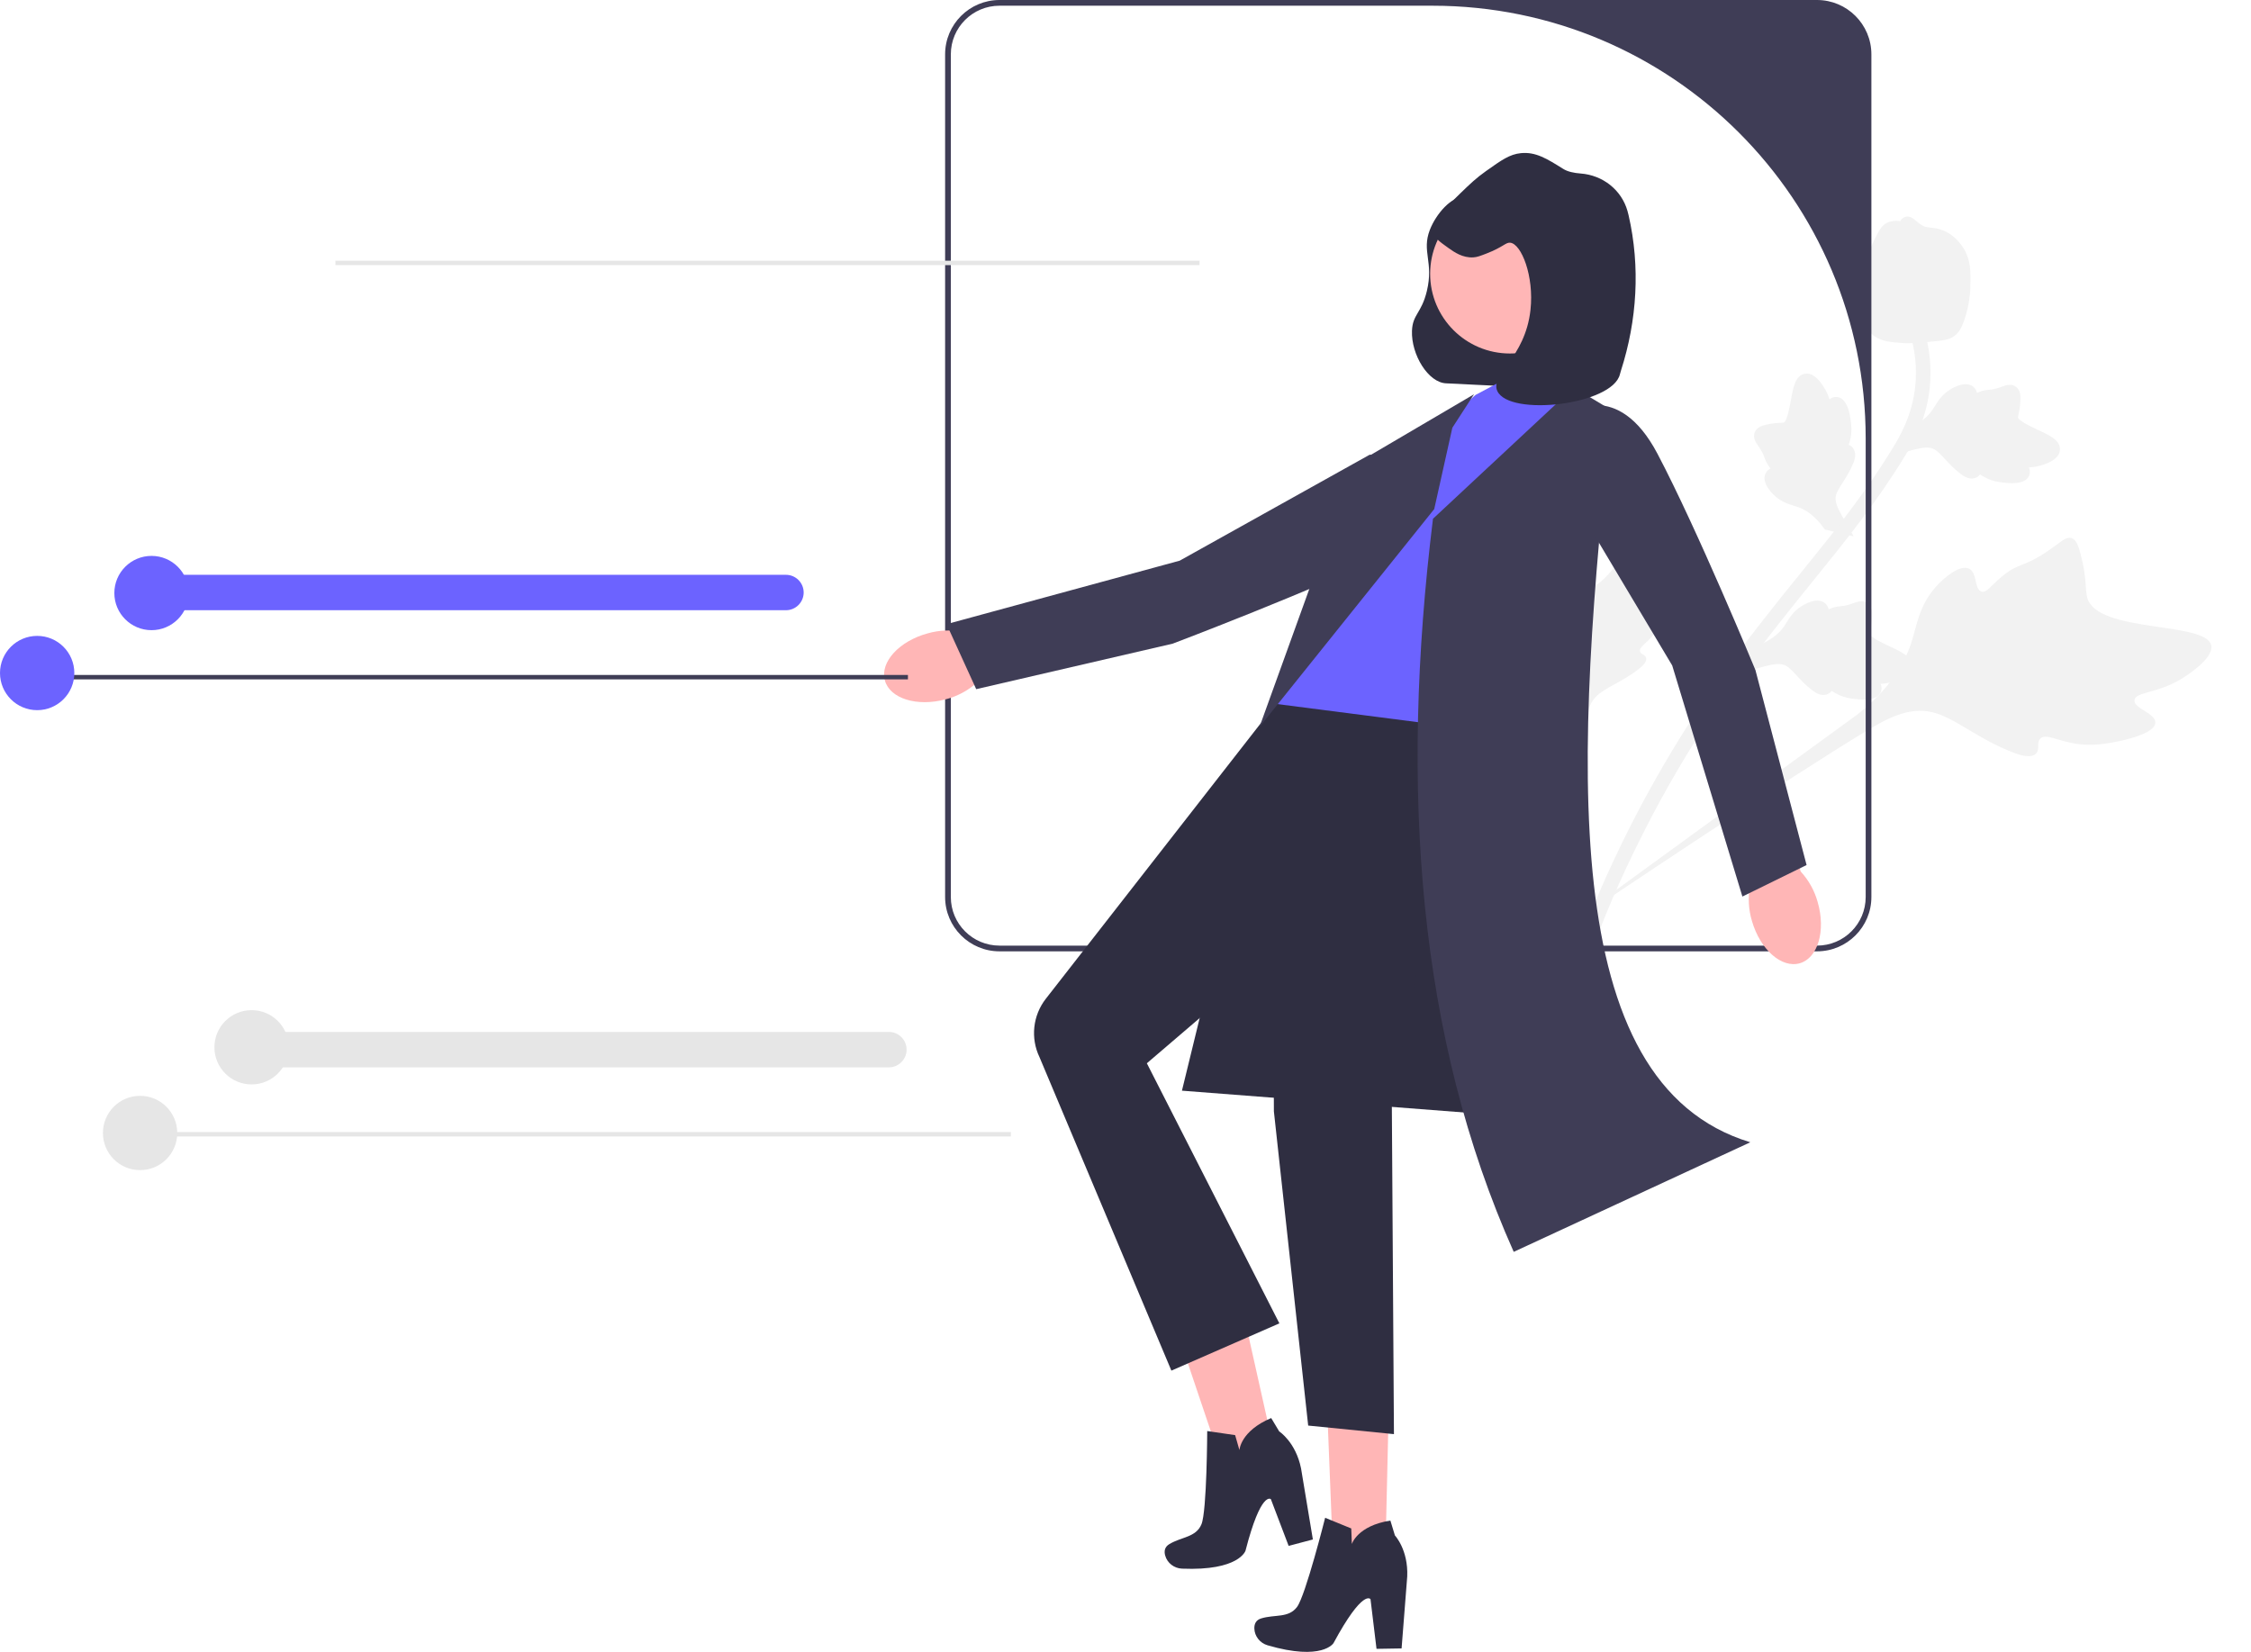 <svg width="109" height="80" viewBox="0 0 109 80" fill="none" xmlns="http://www.w3.org/2000/svg">
<g clip-path="url(#clip0_1119_1335)">
<path d="M104.368 35.004C104.398 34.539 103.306 34.312 103.356 33.905C103.405 33.499 104.506 33.584 105.671 32.851C105.881 32.719 107.204 31.886 107.075 31.262C106.83 30.077 101.584 30.682 101.073 28.959C100.961 28.581 101.065 28.051 100.756 26.863C100.633 26.39 100.531 26.145 100.323 26.067C100.027 25.957 99.775 26.282 99.049 26.761C97.96 27.479 97.761 27.254 96.98 27.887C96.4 28.357 96.205 28.727 95.953 28.652C95.595 28.547 95.755 27.737 95.346 27.539C94.928 27.337 94.2 27.909 93.754 28.405C92.917 29.336 92.83 30.27 92.552 31.123C92.249 32.05 91.579 33.316 89.917 34.62L74.743 45.659C77.937 43.449 86.87 37.511 90.35 35.415C91.355 34.81 92.41 34.221 93.562 34.492C94.671 34.753 95.737 35.779 97.525 36.46C97.734 36.54 98.318 36.754 98.581 36.504C98.798 36.298 98.598 35.963 98.798 35.767C99.066 35.505 99.644 35.895 100.592 36.028C101.259 36.123 101.771 36.041 102.212 35.972C102.344 35.95 104.327 35.623 104.368 35.004Z" fill="#F2F2F2"/>
<path d="M80.645 28.595C80.425 28.446 79.999 28.916 79.813 28.775C79.628 28.633 79.987 28.117 79.964 27.335C79.959 27.194 79.932 26.305 79.588 26.188C78.936 25.966 77.719 28.714 76.726 28.467C76.508 28.413 76.278 28.209 75.605 28.018C75.337 27.942 75.187 27.921 75.089 28.001C74.95 28.114 75.037 28.331 75.062 28.826C75.101 29.567 74.933 29.6 75.018 30.166C75.082 30.586 75.207 30.788 75.098 30.89C74.943 31.035 74.591 30.723 74.376 30.867C74.156 31.014 74.227 31.536 74.342 31.898C74.558 32.577 74.991 32.889 75.33 33.271C75.698 33.687 76.126 34.381 76.287 35.573L77.33 46.201C77.166 43.997 76.828 37.902 76.802 35.59C76.795 34.922 76.81 34.235 77.276 33.748C77.724 33.279 78.535 33.053 79.386 32.372C79.485 32.293 79.759 32.068 79.712 31.867C79.673 31.701 79.451 31.702 79.413 31.548C79.361 31.34 79.72 31.169 80.058 30.743C80.297 30.443 80.405 30.168 80.498 29.932C80.526 29.861 80.937 28.794 80.645 28.595Z" fill="#F2F2F2"/>
<path d="M84.344 32.568L85.019 31.3L85.14 31.252C85.702 31.03 86.121 30.724 86.385 30.343C86.427 30.282 86.466 30.219 86.505 30.155C86.662 29.902 86.857 29.587 87.261 29.34C87.486 29.203 88.052 28.915 88.39 29.23C88.482 29.314 88.527 29.413 88.548 29.507C88.566 29.5 88.584 29.492 88.603 29.484C88.843 29.385 88.989 29.372 89.129 29.359C89.237 29.349 89.348 29.34 89.555 29.277C89.646 29.25 89.72 29.223 89.783 29.2C89.974 29.131 90.213 29.056 90.435 29.212C90.668 29.388 90.657 29.673 90.651 29.861C90.639 30.197 90.591 30.412 90.558 30.555C90.547 30.607 90.534 30.666 90.533 30.686C90.533 30.853 91.235 31.177 91.498 31.301C92.091 31.576 92.604 31.815 92.564 32.28C92.536 32.613 92.217 32.861 91.591 33.037C91.396 33.091 91.216 33.111 91.062 33.117C91.112 33.225 91.134 33.353 91.082 33.495C90.958 33.829 90.517 33.947 89.769 33.846C89.583 33.822 89.334 33.788 89.043 33.655C88.906 33.592 88.792 33.522 88.695 33.46C88.656 33.513 88.603 33.563 88.528 33.601C88.307 33.714 88.046 33.66 87.754 33.43C87.429 33.182 87.195 32.928 86.989 32.704C86.809 32.509 86.654 32.341 86.502 32.252C86.22 32.09 85.866 32.163 85.433 32.275L84.344 32.568Z" fill="#F2F2F2"/>
<path d="M89.761 25.975L88.363 25.644L88.286 25.538C87.928 25.051 87.526 24.724 87.09 24.566C87.021 24.541 86.95 24.519 86.878 24.497C86.593 24.41 86.239 24.301 85.897 23.974C85.707 23.791 85.285 23.317 85.504 22.91C85.562 22.8 85.647 22.731 85.733 22.687C85.721 22.672 85.709 22.656 85.696 22.639C85.54 22.432 85.49 22.295 85.442 22.162C85.405 22.061 85.368 21.956 85.255 21.772C85.205 21.691 85.16 21.626 85.122 21.57C85.006 21.404 84.874 21.192 84.969 20.937C85.08 20.668 85.358 20.606 85.542 20.564C85.87 20.49 86.091 20.483 86.237 20.477C86.29 20.476 86.35 20.473 86.37 20.468C86.532 20.427 86.668 19.666 86.72 19.38C86.837 18.737 86.937 18.18 87.398 18.101C87.727 18.044 88.048 18.289 88.377 18.849C88.479 19.024 88.544 19.194 88.589 19.34C88.681 19.265 88.799 19.211 88.949 19.226C89.304 19.261 89.531 19.657 89.623 20.405C89.646 20.591 89.677 20.841 89.621 21.157C89.595 21.305 89.556 21.433 89.521 21.542C89.582 21.566 89.645 21.605 89.7 21.668C89.865 21.852 89.879 22.119 89.731 22.46C89.573 22.837 89.386 23.127 89.222 23.383C89.079 23.606 88.956 23.799 88.908 23.968C88.823 24.282 88.984 24.606 89.202 24.996L89.761 25.975Z" fill="#F2F2F2"/>
<path d="M91.527 22.086L92.202 20.818L92.323 20.77C92.885 20.549 93.304 20.243 93.568 19.861C93.61 19.801 93.648 19.738 93.688 19.674C93.845 19.421 94.04 19.105 94.443 18.858C94.669 18.721 95.234 18.433 95.573 18.748C95.665 18.832 95.709 18.931 95.73 19.026C95.748 19.018 95.766 19.011 95.786 19.002C96.026 18.904 96.172 18.89 96.312 18.878C96.42 18.868 96.531 18.858 96.738 18.796C96.828 18.768 96.903 18.741 96.966 18.718C97.157 18.649 97.395 18.574 97.618 18.731C97.85 18.907 97.84 19.191 97.833 19.38C97.822 19.716 97.773 19.931 97.741 20.073C97.729 20.125 97.716 20.184 97.716 20.205C97.715 20.371 98.417 20.696 98.681 20.819C99.274 21.095 99.787 21.333 99.747 21.799C99.718 22.132 99.4 22.38 98.774 22.555C98.579 22.61 98.398 22.629 98.245 22.636C98.294 22.744 98.317 22.872 98.265 23.013C98.141 23.348 97.699 23.465 96.952 23.365C96.766 23.34 96.516 23.307 96.225 23.173C96.088 23.11 95.974 23.04 95.878 22.978C95.839 23.031 95.785 23.082 95.71 23.12C95.49 23.232 95.228 23.178 94.936 22.948C94.612 22.7 94.378 22.446 94.172 22.222C93.992 22.027 93.836 21.86 93.685 21.77C93.403 21.609 93.049 21.682 92.616 21.794L91.527 22.086Z" fill="#F2F2F2"/>
<path d="M77.067 45.771L76.926 45.447L76.615 45.283C76.629 45.253 76.656 45.181 76.698 45.069C76.93 44.454 77.635 42.582 79.037 39.834C80.015 37.916 81.127 36.017 82.341 34.187C83.558 32.355 84.585 31.04 85.41 29.984C86.033 29.187 86.639 28.437 87.23 27.708C88.809 25.758 90.3 23.915 91.663 21.679C91.967 21.18 92.6 20.14 92.746 18.672C92.829 17.821 92.738 16.951 92.472 16.087L93.147 15.88C93.44 16.834 93.541 17.797 93.448 18.742C93.287 20.37 92.597 21.502 92.266 22.046C90.879 24.323 89.373 26.182 87.779 28.151C87.191 28.878 86.587 29.625 85.967 30.418C85.149 31.465 84.131 32.768 82.93 34.577C81.73 36.384 80.632 38.261 79.666 40.155C78.282 42.868 77.587 44.712 77.359 45.317C77.237 45.641 77.211 45.708 77.067 45.771Z" fill="#F2F2F2"/>
<path d="M90.769 16.282C90.746 16.265 90.722 16.248 90.698 16.23C90.221 15.863 89.965 15.252 89.937 14.413C89.925 14.018 90.032 13.651 90.245 12.919C90.278 12.806 90.45 12.238 90.801 11.533C91.03 11.072 91.158 10.902 91.347 10.804C91.558 10.694 91.791 10.676 92.015 10.71C92.046 10.649 92.091 10.596 92.155 10.554C92.421 10.379 92.663 10.591 92.795 10.705C92.861 10.763 92.943 10.837 93.044 10.898C93.202 10.996 93.316 11.007 93.487 11.024C93.651 11.04 93.855 11.06 94.106 11.165C94.601 11.372 94.88 11.743 94.972 11.866C95.459 12.507 95.434 13.209 95.405 14.022C95.399 14.185 95.361 14.767 95.135 15.446C94.971 15.936 94.83 16.106 94.702 16.218C94.44 16.447 94.161 16.49 93.491 16.547C92.79 16.608 92.438 16.638 92.168 16.617C91.54 16.569 91.145 16.539 90.769 16.282Z" fill="#F2F2F2"/>
<path d="M87.985 0H48.398C46.946 0 45.765 1.18 45.765 2.632V43.442C45.765 44.893 46.946 46.073 48.398 46.073H87.985C89.438 46.073 90.618 44.893 90.618 43.442V2.632C90.618 1.18 89.438 0 87.985 0ZM90.342 43.442C90.342 44.742 89.287 45.796 87.985 45.796H48.398C47.097 45.796 46.042 44.742 46.042 43.442V2.632C46.042 1.331 47.097 0.277 48.398 0.277H69.367C80.951 0.277 90.342 9.662 90.342 21.239V43.442Z" fill="#3F3D56"/>
<path d="M44.927 30.672C43.539 31.047 42.608 32.066 42.847 32.949C43.086 33.831 44.404 34.243 45.792 33.867C46.349 33.725 46.863 33.452 47.292 33.07L53.151 31.408L52.312 28.677L46.625 30.605C46.062 30.492 45.48 30.515 44.927 30.672Z" fill="#FFB6B6"/>
<path d="M69.479 22.477C69.479 22.477 71.133 24.902 67.405 26.732C63.677 28.561 56.786 31.172 56.786 31.172L47.271 33.376L45.835 30.227L57.125 27.153L66.325 22.021L69.479 22.477Z" fill="#3F3D56"/>
<path d="M68.372 16.023C68.33 17.172 69.158 18.537 70.034 18.565C71.087 18.599 76.066 18.953 76.226 18.541C77.337 15.675 72.103 9.731 70.924 9.559C70.29 9.467 69.531 10.377 69.239 11.128C68.83 12.18 69.433 12.677 69.093 14.094C68.833 15.176 68.402 15.219 68.372 16.023Z" fill="#2F2E41"/>
<path d="M59.706 61.34L56.211 62.14L59.722 72.553L62.09 72.011L59.706 61.34Z" fill="#FFB6B6"/>
<path d="M58.457 69.305L59.809 69.503L60.017 70.227C60.017 70.227 60.062 69.306 61.555 68.676L61.943 69.323C61.943 69.323 62.742 69.837 63 71.111L63.573 74.556L62.4 74.867L61.539 72.604C61.539 72.604 61.065 72.171 60.311 75.099C60.311 75.099 60.006 76.083 57.238 75.969C56.857 75.954 56.522 75.7 56.421 75.333C56.365 75.131 56.389 74.921 56.623 74.781C57.218 74.424 57.91 74.458 58.177 73.823C58.443 73.189 58.457 69.305 58.457 69.305Z" fill="#2F2E41"/>
<path d="M67.297 66.074L64.177 65.997L64.614 76.962L67.043 77.005L67.297 66.074Z" fill="#FFB6B6"/>
<path d="M64.167 73.506L65.432 74.023L65.46 74.776C65.46 74.776 65.725 73.893 67.326 73.64L67.546 74.362C67.546 74.362 68.198 75.053 68.142 76.351L67.869 79.833L66.655 79.853L66.364 77.449C66.364 77.449 66.009 76.915 64.572 79.576C64.572 79.576 64.039 80.457 61.379 79.681C61.014 79.574 60.75 79.247 60.739 78.867C60.734 78.657 60.808 78.46 61.069 78.38C61.732 78.176 62.396 78.375 62.807 77.823C63.219 77.272 64.167 73.506 64.167 73.506Z" fill="#2F2E41"/>
<path d="M73.737 54.097L57.233 52.821L61.877 33.792L72.989 32.192L73.737 54.097Z" fill="#2F2E41"/>
<path d="M71.461 19.12L74.938 17.269L77.746 20.582L72.103 38.657L61.782 34.089L69.621 20.694L71.461 19.12Z" fill="#6C63FF"/>
<path d="M71.901 35.393C71.901 35.393 73.009 41.099 69.58 44.065L68.53 47.4L67.397 53.556L67.499 69.455L63.346 69.04L61.685 53.821L61.665 46.247L55.534 51.494L61.951 64.09L56.722 66.379L50.336 51.199C49.893 50.275 50.011 49.179 50.642 48.37L61.782 34.089L71.901 35.393Z" fill="#2F2E41"/>
<path d="M76.207 18.766L69.389 25.123C67.775 38.208 68.656 50.224 73.299 60.627L84.755 55.32C75.308 52.456 76.235 36.732 78.068 19.885L76.207 18.766Z" fill="#3F3D56"/>
<path d="M70.327 20.716L71.376 19.094L65.575 22.502L60.988 35.206L69.45 24.653L70.327 20.716Z" fill="#3F3D56"/>
<path d="M84.837 44.612C85.237 45.992 86.273 46.904 87.152 46.65C88.031 46.395 88.418 45.071 88.018 43.69C87.866 43.137 87.583 42.628 87.194 42.206L85.426 36.381L82.709 37.268L84.74 42.916C84.636 43.481 84.67 44.063 84.837 44.612Z" fill="#FFB6B6"/>
<path d="M75.942 20.021C75.942 20.021 78.32 18.299 80.257 21.97C82.193 25.642 85.003 32.451 85.003 32.451L87.48 41.893L84.372 43.419L80.973 32.228L75.576 23.185L75.942 20.021Z" fill="#3F3D56"/>
<path d="M73.114 17.12C75.247 17.12 76.976 15.392 76.976 13.26C76.976 11.128 75.247 9.4 73.114 9.4C70.981 9.4 69.252 11.128 69.252 13.26C69.252 15.392 70.981 17.12 73.114 17.12Z" fill="#FFB6B6"/>
<path d="M73.127 11.754C72.909 11.733 72.798 11.962 71.968 12.283C71.673 12.396 71.523 12.453 71.35 12.464C70.825 12.498 70.417 12.208 70.144 12.015C69.701 11.7 69.415 11.497 69.359 11.173C69.287 10.749 69.766 10.277 70.728 9.348C71.198 8.894 71.486 8.619 71.946 8.293C72.719 7.744 73.106 7.47 73.647 7.417C74.365 7.345 74.91 7.688 75.698 8.181C75.91 8.315 76.217 8.379 76.542 8.403C77.606 8.483 78.518 9.192 78.808 10.219C78.83 10.297 78.848 10.368 78.862 10.429C79.433 12.921 79.274 15.514 78.492 17.948C78.471 18.014 78.454 18.075 78.44 18.13C78.077 19.613 73.089 20.191 72.505 18.938C72.138 18.148 73.855 17.358 74.111 15.005C74.29 13.367 73.669 11.807 73.127 11.754Z" fill="#2F2E41"/>
<path d="M58.086 12.626H16.243V12.84H58.086V12.626Z" fill="#E6E6E6"/>
<path d="M43.965 32.688H2.122V32.902H43.965V32.688Z" fill="#3F3D56"/>
<path d="M38.058 29.553H8.029C7.556 29.553 7.171 29.168 7.171 28.695C7.171 28.223 7.556 27.838 8.029 27.838H38.058C38.531 27.838 38.916 28.223 38.916 28.695C38.916 29.168 38.531 29.553 38.058 29.553Z" fill="#6C63FF"/>
<path d="M1.8 34.393C2.794 34.393 3.599 33.588 3.599 32.594C3.599 31.601 2.794 30.796 1.8 30.796C0.806 30.796 0 31.601 0 32.594C0 33.588 0.806 34.393 1.8 34.393Z" fill="#6C63FF"/>
<path d="M7.337 30.519C8.331 30.519 9.137 29.714 9.137 28.721C9.137 27.727 8.331 26.922 7.337 26.922C6.343 26.922 5.537 27.727 5.537 28.721C5.537 29.714 6.343 30.519 7.337 30.519Z" fill="#6C63FF"/>
<path d="M48.949 54.824H7.106V55.039H48.949V54.824Z" fill="#E6E6E6"/>
<path d="M43.042 51.691H13.013C12.54 51.691 12.155 51.306 12.155 50.833C12.155 50.36 12.54 49.976 13.013 49.976H43.042C43.515 49.976 43.9 50.36 43.9 50.833C43.9 51.306 43.515 51.691 43.042 51.691Z" fill="#E6E6E6"/>
<path d="M12.182 52.518C13.176 52.518 13.982 51.713 13.982 50.719C13.982 49.726 13.176 48.921 12.182 48.921C11.188 48.921 10.383 49.726 10.383 50.719C10.383 51.713 11.188 52.518 12.182 52.518Z" fill="#E6E6E6"/>
<path d="M6.783 56.669C7.777 56.669 8.583 55.863 8.583 54.87C8.583 53.877 7.777 53.071 6.783 53.071C5.789 53.071 4.984 53.877 4.984 54.87C4.984 55.863 5.789 56.669 6.783 56.669Z" fill="#E6E6E6"/>
</g>
<defs>
<clipPath id="clip0_1119_1335">
<rect width="109" height="80" fill="white"/>
</clipPath>
</defs>
</svg>
